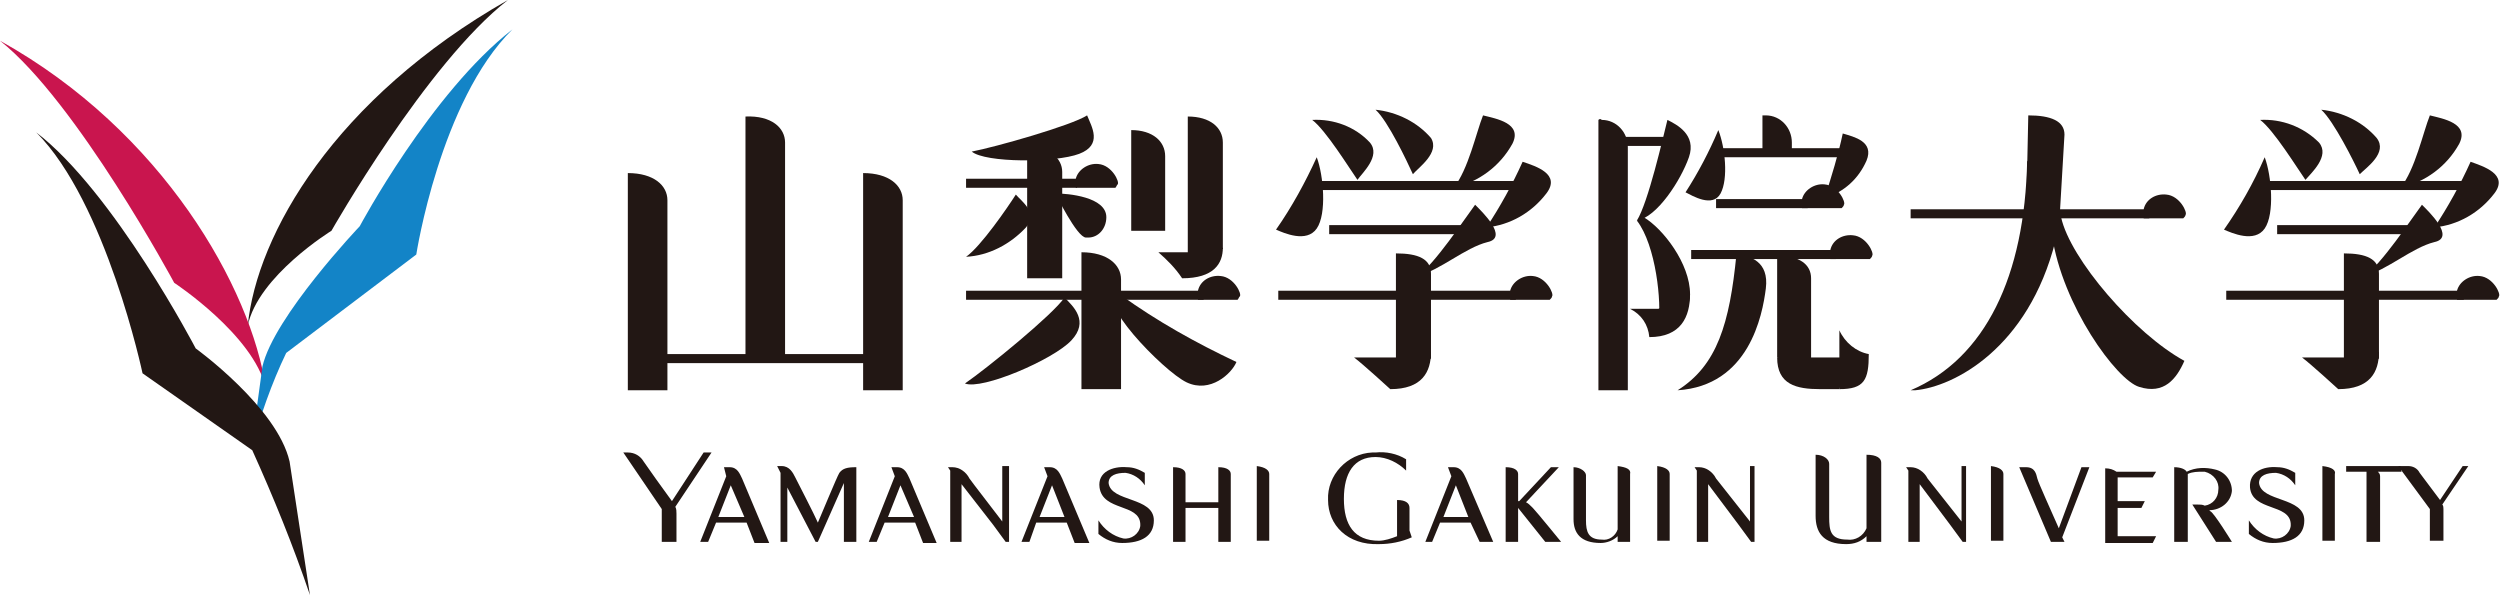 <?xml version="1.0" encoding="utf-8"?>
<!-- Generator: Adobe Illustrator 24.1.0, SVG Export Plug-In . SVG Version: 6.00 Build 0)  -->
<svg version="1.1" id="レイヤー_1" xmlns="http://www.w3.org/2000/svg" xmlns:xlink="http://www.w3.org/1999/xlink" x="0px"
	 y="0px" viewBox="0 0 221 52.6" style="enable-background:new 0 0 221 52.6;" xml:space="preserve">
<style type="text/css">
	.st0{fill:#221714;}
	.st1{fill:#C9154E;}
	.st2{fill:#1384C7;}
</style>
<path class="st0" d="M44.9,0c-7.2,5.6-15.6,20.4-15.6,20.4s-6.5,4-7.4,8.4C22.7,20.7,29.6,8.7,44.9,0"/>
<path class="st1" d="M0,3.6C6.8,9,15.4,25,15.4,25s7,4.6,8.1,9.3C22.2,25.5,14.4,11.6,0,3.6"/>
<path class="st2" d="M45.3,2.6C38.1,8.2,31.8,20,31.8,20s-7.6,8-8.6,12.4l-1,7.3c0.8-2.9,1.8-5.8,3.1-8.5l11.5-8.7
	C36.8,22.5,38.9,8.9,45.3,2.6L45.3,2.6"/>
<path class="st0" d="M17.3,30.8c0,0-7.2-13.8-14.1-19.1H3.2C9.4,17.9,12.6,33,12.6,33l9.7,6.8c1.9,4.2,3.6,8.4,5.1,12.8l-1.8-11.8
	C24.5,36,17.3,30.8,17.3,30.8"/>
<path class="st0" d="M65.9,10.3v21.5h3.5V12.6C69.4,11.3,68.2,10.2,65.9,10.3"/>
<path class="st0" d="M55.5,15.3v19.2H59V17.7C59,16.4,57.8,15.3,55.5,15.3"/>
<path class="st0" d="M76.3,15.3v19.2h3.5V17.7C79.8,16.4,78.6,15.3,76.3,15.3"/>
<rect x="58.7" y="31.3" class="st0" width="18.5" height="0.8"/>
<path class="st0" d="M95.6,22.3v12.1h3.5v-9.7C99.1,23.4,97.9,22.3,95.6,22.3"/>
<path class="st0" d="M90.8,13v11.6h3.1v-9.4C93.9,14,92.8,13,90.8,13"/>
<path class="st0" d="M100,11.5v8.9h3v-6.6C103,12.5,101.9,11.5,100,11.5"/>
<path class="st0" d="M105,10.3v12.6l3.1-0.9v-9.4C108.1,11.3,107,10.3,105,10.3"/>
<rect x="85.4" y="25.7" class="st0" width="21" height="0.8"/>
<path class="st0" d="M109.4,26.5c0.1-0.1,0.1-0.2,0.2-0.3c0.2-0.2-0.5-1.7-1.7-1.8c-0.9-0.1-1.8,0.4-2,1.3v0.8H109.4z"/>
<rect x="85.4" y="15.8" class="st0" width="9.8" height="0.8"/>
<path class="st0" d="M98.6,16.6c0.1-0.1,0.1-0.2,0.2-0.3c0.2-0.2-0.5-1.7-1.7-1.8c-0.9-0.1-1.8,0.5-2,1.3v0.8H98.6z"/>
<path class="st0" d="M94.1,26.3c-1,1.5-6.9,6.3-8.8,7.6c1.5,0.6,7.8-2.1,9.4-3.8S94.9,27.1,94.1,26.3"/>
<path class="st0" d="M96.1,10.2c-1.4,0.9-8.1,2.8-10.2,3.2c1.2,1,7.4,1,9.5,0.2S96.5,11.2,96.1,10.2"/>
<path class="st0" d="M89.8,17.2c-0.7,1.1-3.1,4.6-4.4,5.5c2-0.1,3.9-1.1,5.3-2.6C91.8,18.8,90.3,17.8,89.8,17.2"/>
<path class="st0" d="M109.3,32c-3.6-1.7-7-3.6-10.2-5.9c-2.7,0,3.7,6.7,5.8,7.7S108.9,33,109.3,32"/>
<path class="st0" d="M93.3,17.1c1.1,0,4.5,0.3,4.5,2.1c0,1-0.7,1.8-1.6,1.8c-0.1,0-0.2,0-0.2,0C95.2,21,93.3,17.1,93.3,17.1"/>
<path class="st0" d="M108.1,21.9c0,1.4-0.8,2.7-3.6,2.7c-0.6-0.9-1.3-1.6-2.1-2.3h2.9L108.1,21.9z"/>
<rect x="115.9" y="16" class="st0" width="19.3" height="0.8"/>
<rect x="117.5" y="19.9" class="st0" width="13.3" height="0.8"/>
<rect x="113" y="25.7" class="st0" width="21" height="0.8"/>
<path class="st0" d="M137,26.5c0.1-0.1,0.2-0.2,0.2-0.3c0.2-0.2-0.5-1.7-1.7-1.8c-0.9-0.1-1.8,0.5-2,1.3v0.8H137z"/>
<path class="st0" d="M130.4,18.1c-0.9,1.2-3.6,5.3-5.1,6.3c2-0.5,4.2-2.5,6.2-3C133.4,21,131,18.7,130.4,18.1"/>
<path class="st0" d="M131.1,10.2c-0.6,1.5-1.3,4.8-2.6,6.4c2.2-0.5,4.1-1.9,5.2-3.9C134.6,10.9,132.3,10.5,131.1,10.2"/>
<path class="st0" d="M134.6,14.3c-0.9,2-2,4-3.2,5.8c2.1-0.2,4-1.3,5.3-3C138,15.4,135.8,14.7,134.6,14.3"/>
<path class="st0" d="M112.8,20.3c1.4-2,2.6-4.2,3.6-6.4c0.6,1.6,0.9,5,0,6.3S113.5,20.6,112.8,20.3"/>
<path class="st0" d="M120,15.9c-0.7-1-2.8-4.4-4-5.3c1.9-0.1,3.8,0.6,5.1,2C122.1,13.8,120.4,15.3,120,15.9"/>
<path class="st0" d="M124.9,15.4c-0.5-1.1-2.2-4.7-3.3-5.7c1.9,0.2,3.7,1.1,4.9,2.5C127.3,13.5,125.4,14.8,124.9,15.4"/>
<path class="st0" d="M123.4,22.4v10.2l3.1-0.9v-7.5C126.5,22.9,125.4,22.4,123.4,22.4"/>
<path class="st0" d="M126.5,31.1c0,1.8-0.8,3.3-3.6,3.3c0,0-2.4-2.2-3.2-2.8h4L126.5,31.1z"/>
<rect x="199.7" y="16" class="st0" width="19.3" height="0.8"/>
<rect x="201.3" y="19.9" class="st0" width="13.2" height="0.8"/>
<rect x="196.8" y="25.7" class="st0" width="21" height="0.8"/>
<path class="st0" d="M220.7,26.5c0.1-0.1,0.2-0.2,0.2-0.3c0.2-0.2-0.5-1.7-1.7-1.8c-0.9-0.1-1.8,0.5-2,1.3v0.8H220.7z"/>
<path class="st0" d="M214.1,18.1c-0.9,1.2-3.6,5.3-5.1,6.3c2-0.5,4.2-2.5,6.2-3C217.1,21,214.7,18.7,214.1,18.1"/>
<path class="st0" d="M214.8,10.2c-0.6,1.5-1.3,4.8-2.6,6.4c2.2-0.5,4.1-1.9,5.2-3.9C218.3,10.9,216,10.5,214.8,10.2"/>
<path class="st0" d="M218.4,14.3c-0.9,2-2,4-3.2,5.8c2.1-0.2,4-1.3,5.3-3C221.8,15.4,219.5,14.7,218.4,14.3"/>
<path class="st0" d="M196.6,20.3c1.4-2,2.6-4.1,3.6-6.4c0.6,1.6,0.9,5,0,6.3S197.3,20.6,196.6,20.3"/>
<path class="st0" d="M203.8,15.9c-0.7-1-2.8-4.4-4-5.3c1.9-0.1,3.8,0.6,5.2,2C206,13.8,204.3,15.3,203.8,15.9"/>
<path class="st0" d="M208.6,15.4c-0.5-1.1-2.3-4.7-3.4-5.7c1.9,0.2,3.7,1.1,4.9,2.5C211.1,13.5,209.2,14.8,208.6,15.4"/>
<path class="st0" d="M207.2,22.4v10.2l3.1-0.9v-7.5C210.3,22.9,209.2,22.4,207.2,22.4"/>
<path class="st0" d="M210.3,31.1c0,1.8-0.8,3.3-3.6,3.3c0,0-2.4-2.2-3.2-2.8h4L210.3,31.1z"/>
<path class="st0" d="M141.3,10.6v23.9h2.6V13c0-1.3-1-2.4-2.3-2.4C141.5,10.5,141.4,10.5,141.3,10.6"/>
<path class="st0" d="M155.8,10.2v3.4h2.6v-1c0-1.3-1-2.4-2.3-2.4C156,10.2,155.9,10.2,155.8,10.2"/>
<rect x="149.5" y="22.1" class="st0" width="12.8" height="0.8"/>
<path class="st0" d="M165.3,22.9c0.1-0.1,0.2-0.2,0.2-0.3c0.2-0.2-0.5-1.7-1.7-1.8c-0.9-0.1-1.8,0.4-2,1.3v0.8H165.3z"/>
<rect x="151.7" y="17.6" class="st0" width="8.1" height="0.8"/>
<path class="st0" d="M162.8,18.4c0.1-0.1,0.2-0.2,0.2-0.3c0.2-0.2-0.5-1.7-1.7-1.8c-0.9-0.1-1.8,0.5-2,1.3v0.8H162.8z"/>
<path class="st0" d="M153.5,22.5c-0.6,6.1-1.7,9.8-5.2,12c6.3-0.4,7.5-6.6,7.8-9S154.7,22.6,153.5,22.5"/>
<rect x="142.4" y="12.1" class="st0" width="6.6" height="0.8"/>
<path class="st0" d="M147.4,10.6c-0.4,1.6-1.7,7.3-2.7,8.9c1.8-0.3,3.9-3.6,4.6-5.6S148.2,11,147.4,10.6"/>
<rect x="151.6" y="13.1" class="st0" width="11.8" height="0.8"/>
<path class="st0" d="M162.9,11.8c-0.4,1.9-1,3.8-1.6,5.7c1.7-0.5,3-1.7,3.7-3.3C165.7,12.5,163.9,12.1,162.9,11.8"/>
<path class="st0" d="M149,17c1.1-1.7,2.1-3.6,2.9-5.5c0.6,1.5,0.9,4.3,0.2,5.6S149.6,17.3,149,17"/>
<path class="st0" d="M146.6,28.6c0.3-1.8-0.2-6.9-1.9-9.1c0.1,0,0.4-0.5,0.6-0.3c1.7,1,4.1,4.1,4.1,6.8
	C149.4,28.2,147.2,28,146.6,28.6"/>
<path class="st0" d="M157.1,22.6v9l3,1.2v-8.2C160.1,23.4,159.1,22.6,157.1,22.6"/>
<path class="st0" d="M157.1,31.6c0,2.4,1.7,2.8,3.8,2.8h1.7c0.3-1,0.8-1.9,1.4-2.8h-4.1L157.1,31.6z"/>
<path class="st0" d="M162.6,34.4c2.2,0,2.6-0.8,2.6-3.1c-1.1-0.2-2.1-1-2.6-2.1v2.4L162.6,34.4z"/>
<path class="st0" d="M149.4,26c0,2-0.8,3.8-3.6,3.8c-0.1-1.1-0.7-2-1.7-2.5h2.5L149.4,26z"/>
<rect x="168.9" y="18.5" class="st0" width="21.1" height="0.8"/>
<path class="st0" d="M193,19.3c0.1-0.1,0.2-0.2,0.2-0.3c0.2-0.2-0.5-1.7-1.7-1.8c-0.9-0.1-1.8,0.4-2,1.3v0.8H193z"/>
<path class="st0" d="M179.3,10.2l-0.2,9.4l3-0.9l0.4-6.8C182.5,10.7,181.3,10.2,179.3,10.2"/>
<path class="st0" d="M179.2,14.2c-0.2,10.2-3.7,17.5-10.3,20.3h0.4c3.4-0.3,10-3.7,12.4-13.2c0.1-0.5,0.3-1.3,0.3-1.3l-0.5-3.2
	L179.2,14.2z"/>
<path class="st0" d="M182.2,19.2c0.8,3.7,6.5,10.3,10.9,12.7c-0.7,1.6-1.8,3-4,2.3c-2-0.6-6.8-7.2-7.7-13.4l0.4-1.9L182.2,19.2z"/>
<path class="st0" d="M59.7,44.8c0.1,0.2,0.1,0.4,0.1,0.6v2.5h-1.3V45L55.1,40h0.4c0.6,0,1.1,0.3,1.4,0.8c0.2,0.3,1.9,2.7,2.5,3.5
	l0,0l2.8-4.3h0.7L59.7,44.8z"/>
<path class="st0" d="M66,46.2h-2.7l-0.7,1.7h-0.7l2.3-5.8L64,41.3h0.5c0.7,0,0.9,0.6,1.1,1l2.4,5.7h-1.3L66,46.2z M65.8,45.7
	l-1.2-2.8l-1.1,2.8H65.8z"/>
<path class="st0" d="M75.7,41.3v6.6h-1.1v-5.2l-2.3,5.2h-0.2l-2.5-4.8v4.8H69v-6.1l-0.3-0.6h0.4c0.7,0,1,0.6,1.2,1s1.7,3.3,2,4
	c0.1-0.2,1.7-4.1,1.9-4.4C74.5,41.4,74.9,41.3,75.7,41.3"/>
<path class="st0" d="M80.9,46.2h-2.7l-0.7,1.7h-0.7l2.3-5.8l-0.3-0.8h0.5c0.7,0,0.9,0.6,1.1,1l2.4,5.7h-1.2L80.9,46.2z M80.8,45.7
	l-1.2-2.8l-1.1,2.8H80.8z"/>
<path class="st0" d="M89.2,41.3v6.6h-0.3l-1.1-1.5L85,42.8v5.1h-1v-6.3l-0.2-0.3h0.4c0.6,0,1.2,0.4,1.5,1c0.2,0.3,2.3,3,2.9,3.8
	v-4.9H89.2z"/>
<path class="st0" d="M94.3,46.2h-2.7L91,47.9h-0.7l2.3-5.8l-0.3-0.8h0.5c0.7,0,0.9,0.6,1.1,1l2.4,5.7H95L94.3,46.2z M94.1,45.7
	L93,42.9l-1.1,2.8H94.1z"/>
<path class="st0" d="M102,46c0,1.4-1.1,2-2.8,2c-0.8,0-1.5-0.3-2.1-0.8v-1.2l0,0c0.5,0.8,1.3,1.4,2.2,1.6c0.7,0.1,1.4-0.4,1.5-1.1
	c0-0.1,0-0.1,0-0.2c-0.1-1.8-3.3-1.1-3.6-3.2c-0.2-1.4,1.2-1.9,2.4-1.8c0.6,0,1.1,0.2,1.6,0.5v1.1l0,0c-0.4-0.6-1-1-1.7-1.1
	c-0.8,0-1.5,0.2-1.5,0.9C98.2,44.4,102,43.9,102,46"/>
<path class="st0" d="M108.8,41.9v6h-1.1v-3h-2.9v3h-1.1v-6.6c0.8,0,1.1,0.3,1.1,0.6v2.5h2.9v-3.1C108.5,41.3,108.8,41.6,108.8,41.9"
	/>
<path class="st0" d="M112.2,41.9v5.9h-1.1v-6.6C111.9,41.3,112.2,41.6,112.2,41.9"/>
<path class="st0" d="M124.8,47.5c-0.9,0.4-1.9,0.6-2.9,0.6c-2.8,0.1-4.5-1.7-4.5-3.9c-0.1-2.2,1.7-4.1,3.9-4.2c0.1,0,0.2,0,0.3,0
	c0.9-0.1,1.9,0.1,2.7,0.6v1l0,0c-0.7-0.7-1.7-1.2-2.7-1.2c-1.9,0-2.8,1.4-2.8,3.7s0.9,3.7,3.1,3.7c0.5,0,1.1-0.2,1.6-0.4v-3.2
	c0.8,0,1.1,0.3,1.1,0.7v2l0,0L124.8,47.5z"/>
<path class="st0" d="M130,46.2h-2.7l-0.7,1.7H126l2.3-5.8l-0.3-0.8h0.5c0.7,0,0.9,0.6,1.1,1l2.4,5.6h-1.2L130,46.2z M129.8,45.7
	l-1.1-2.8l-1.1,2.8H129.8z"/>
<path class="st0" d="M136.6,47.9l-2.4-3v3h-1.1v-6.6c0.8,0,1.1,0.3,1.1,0.6v2.4h0.1l2.8-3h0.7l-2.9,3.1c0.2,0.1,0.3,0.2,0.6,0.5
	s2.5,3,2.5,3H136.6z"/>
<path class="st0" d="M144.1,41.9v6H143v-0.5c-0.4,0.4-1,0.6-1.5,0.6c-1.8,0-2.4-0.9-2.4-2.1v-4.6c0.6,0,1.1,0.4,1.1,0.7v4
	c0,1,0.2,1.7,1.4,1.7c0.6,0.1,1.2-0.3,1.4-0.9v-5.6C143.8,41.3,144.2,41.5,144.1,41.9"/>
<path class="st0" d="M147.6,41.9v5.9h-1.1v-6.6C147.3,41.3,147.6,41.6,147.6,41.9"/>
<path class="st0" d="M155.1,41.3v6.6h-0.3l-1.1-1.5l-2.7-3.6v5.1h-1v-6.3l-0.2-0.3h0.4c0.6,0,1.2,0.4,1.5,1l3,3.8v-4.9H155.1z"/>
<path class="st0" d="M166.3,40.9v7H165v-0.5c-0.5,0.5-1.1,0.7-1.8,0.7c-2.1,0-2.7-1.1-2.7-2.5v-5.4c0.7,0,1.2,0.4,1.2,0.8v4.7
	c0,1.2,0.1,2,1.6,2c0.7,0.1,1.4-0.3,1.7-1v-6.5C165.9,40.2,166.3,40.5,166.3,40.9"/>
<path class="st0" d="M173.8,41.3v6.6h-0.3l-1.1-1.5l-2.7-3.6v5.1h-1v-6.3l-0.2-0.3h0.4c0.6,0,1.2,0.4,1.5,1l3,3.8v-4.9H173.8z"/>
<path class="st0" d="M177.1,41.9v5.9H176v-6.6C176.8,41.3,177.1,41.6,177.1,41.9"/>
<path class="st0" d="M182.3,47.5l0.2,0.4h-1.2l-2.8-6.6h0.6c0.8,0,0.9,0.6,1,1s1.2,2.8,1.9,4.4l2-5.4h0.7L182.3,47.5z"/>
<path class="st0" d="M187.2,42.1v2.2h2.4l-0.3,0.6h-2.1v2.5h3.4l-0.3,0.6h-4.2v-6.6c0.4,0,0.7,0.1,1,0.3h3.5l-0.3,0.5H187.2z"/>
<path class="st0" d="M197.3,47.9h-1.4l-2.1-3.3h0.4c0.3,0,0.5,0,0.7,0.1c0.7-0.1,1.2-0.7,1.2-1.4c0.1-0.7-0.4-1.4-1.2-1.6
	c-0.1,0-0.1,0-0.2,0c-0.4,0-0.9,0-1.3,0.2v6h-1.2v-6.6c0.6,0,1,0.2,1.1,0.4c0.8-0.4,1.7-0.4,2.5-0.2c0.9,0.2,1.5,1,1.5,1.9
	c-0.1,1-1,1.7-2,1.7l0.1,0.1C195.7,45.3,197.3,47.9,197.3,47.9"/>
<path class="st0" d="M203.7,46c0,1.4-1.1,2-2.8,2c-0.8,0-1.5-0.3-2.1-0.8v-1.2l0,0c0.5,0.8,1.3,1.4,2.2,1.6c0.7,0.1,1.4-0.4,1.5-1.1
	c0-0.1,0-0.1,0-0.2c-0.1-1.8-3.4-1.1-3.6-3.2c-0.1-1.4,1.2-1.9,2.4-1.8c0.6,0,1.1,0.2,1.6,0.5v1.1l0,0c-0.4-0.6-1-1-1.7-1.1
	c-0.8,0-1.5,0.2-1.5,0.9C199.9,44.4,203.7,43.9,203.7,46"/>
<path class="st0" d="M206.4,41.9v5.9h-1.1v-6.6C206.2,41.3,206.5,41.6,206.4,41.9"/>
<path class="st0" d="M212.3,41.7h-2.1c0.1,0.1,0.2,0.2,0.2,0.4v5.8h-1.2v-6.2h-1.8v-0.5h4.8L212.3,41.7z"/>
<path class="st0" d="M215.9,44.6c0.1,0.1,0.1,0.3,0.1,0.4v2.8h-1.2V45l-2.8-3.8h0.9c0.4,0,0.8,0.2,1,0.6l1.8,2.4l0,0l2-3h0.5
	L215.9,44.6z"/>
</svg>

